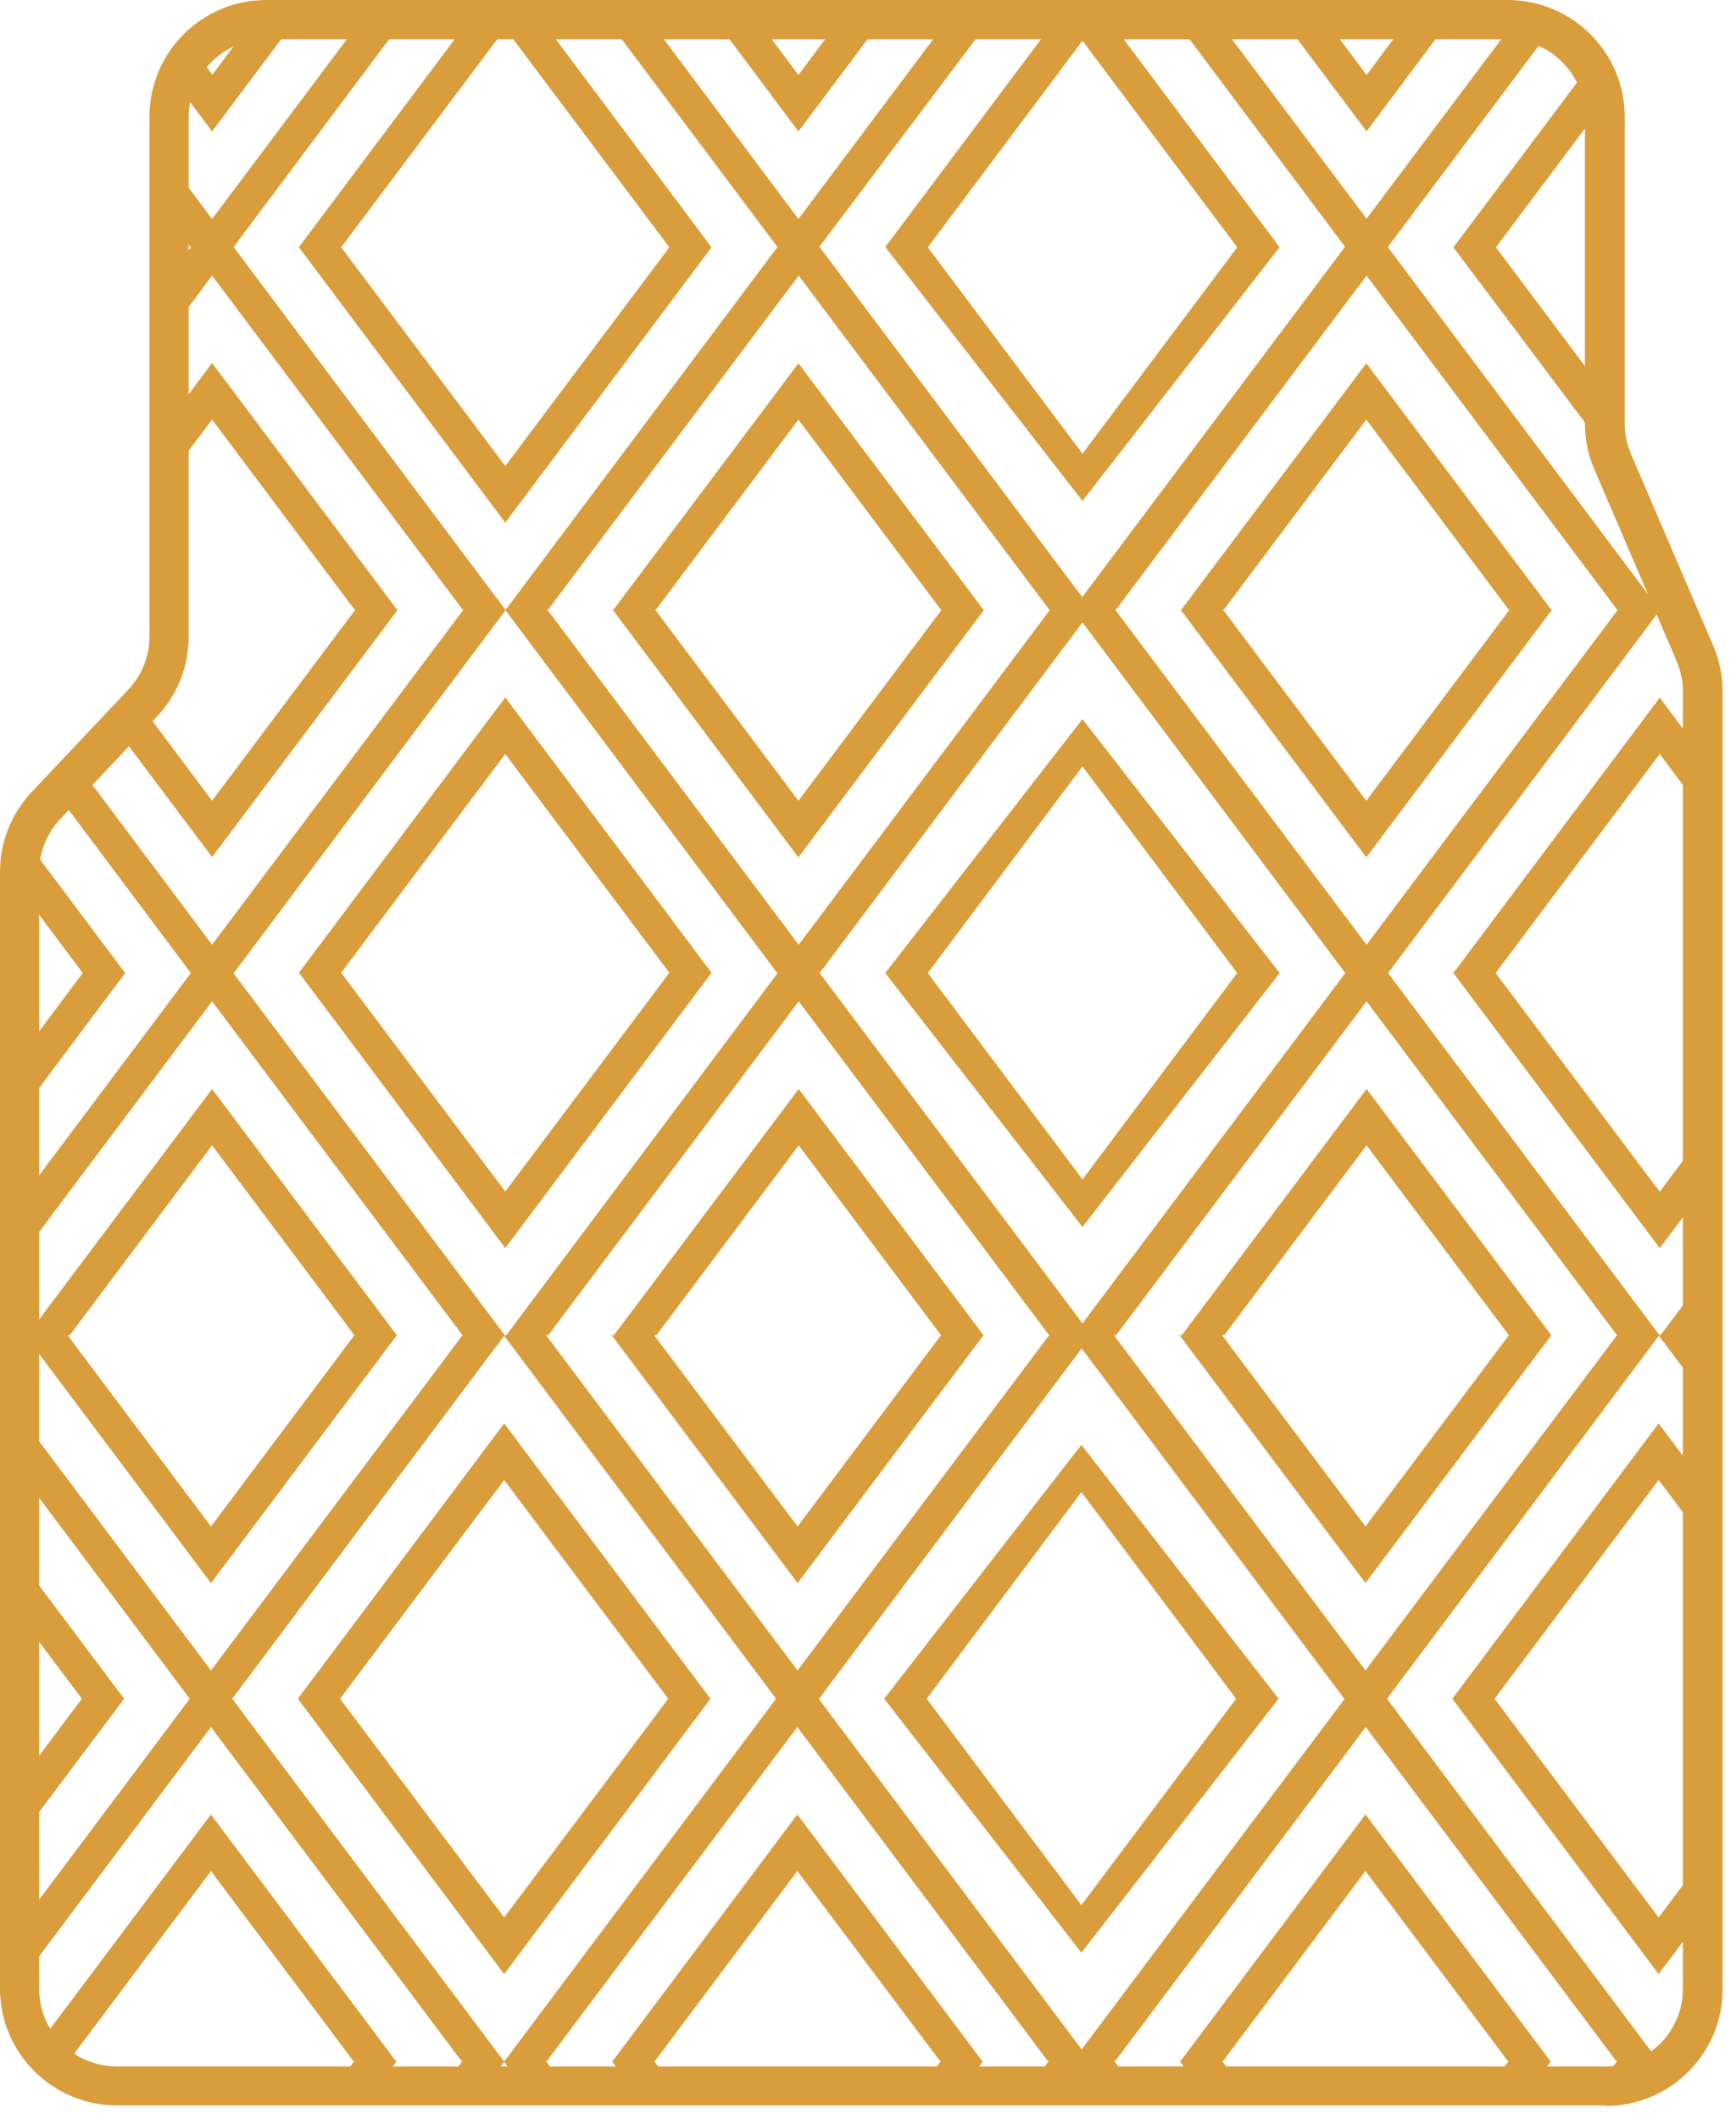<svg width="127" height="155" viewBox="0 0 127 155" fill="none" xmlns="http://www.w3.org/2000/svg">
<path d="M117.445 154H8.575C3.854 154 0 150.181 0 145.458V63.775C0 61.584 0.827 59.514 2.32 57.926L9.382 50.449C10.37 49.404 10.935 48.017 10.935 46.57V8.542C10.935 3.819 14.769 0 19.49 0H110.283C115.004 0 118.858 3.819 118.858 8.542V30.993C118.858 31.757 119.019 32.5 119.322 33.224L125.334 47.233C125.798 48.298 126.02 49.424 126.02 50.59V145.498C126.02 150.201 122.187 154.04 117.445 154.04V154ZM19.49 2.874C16.363 2.874 13.8 5.407 13.8 8.542V46.57C13.8 48.761 12.973 50.831 11.48 52.419L4.419 59.896C3.43 60.941 2.865 62.328 2.865 63.775V145.478C2.865 148.593 5.407 151.146 8.555 151.146H117.425C120.552 151.146 123.115 148.613 123.115 145.478V50.57C123.115 49.806 122.953 49.062 122.651 48.339L116.638 34.329C116.174 33.264 115.952 32.139 115.952 30.973V8.542C115.952 5.427 113.41 2.874 110.263 2.874H19.49Z" fill="#D99D3B"/>
<path d="M86.455 97.662H86.293L99.892 115.791L113.491 97.662L99.973 79.653L86.455 97.662ZM99.892 111.651L89.4 97.662H89.562L99.973 83.773L110.384 97.662L99.892 111.651Z" fill="#D99D3B"/>
<path d="M113.551 44.58H113.471L99.953 26.571L86.435 44.58H86.354L99.953 62.709L113.551 44.58ZM89.542 44.58L99.953 30.691L110.363 44.58H110.444L99.953 58.569L89.461 44.58H89.542Z" fill="#D99D3B"/>
<path d="M12.973 6.231L15.515 9.607L21.851 1.166H19.813C19.43 1.166 19.046 1.206 18.683 1.266L15.536 5.467L14.285 3.799C13.72 4.502 13.276 5.326 12.993 6.211L12.973 6.231Z" fill="#D99D3B"/>
<path d="M79.111 105.681L64.685 124.253L79.111 142.825L93.537 124.253L79.111 105.681ZM90.429 124.253L79.111 139.348L67.792 124.253L79.111 109.138L90.429 124.253Z" fill="#D99D3B"/>
<path d="M21.79 124.253L36.882 144.392L51.974 124.253L36.882 104.114L21.79 124.253ZM36.882 140.252L24.877 124.253L36.882 108.254L48.887 124.253L36.882 140.252Z" fill="#D99D3B"/>
<path d="M44.912 97.662H44.751L58.349 115.791L71.948 97.662L58.43 79.653L44.912 97.662ZM58.349 111.651L47.858 97.662H48.019L58.43 83.773L68.841 97.662L58.349 111.651Z" fill="#D99D3B"/>
<path d="M118.817 34.751L118.293 33.505C117.909 32.621 117.728 31.676 117.728 30.711V29.144L109.435 18.089L117.627 7.155C117.465 6.17 117.102 5.226 116.578 4.422L106.328 18.089L118.837 34.751H118.817Z" fill="#D99D3B"/>
<path d="M1.735 114.465V118.585L5.992 124.253L1.735 129.921V134.041L9.079 124.253L1.735 114.465Z" fill="#D99D3B"/>
<path d="M47.838 150.744H47.918L58.329 136.855L68.76 150.744H68.841L67.65 152.312H70.758L71.928 150.744H71.847L58.329 132.715L44.831 150.744H44.751L45.921 152.312H49.028L47.838 150.744Z" fill="#D99D3B"/>
<path d="M15.435 132.715L3.026 149.256C3.652 150.161 4.499 150.905 5.468 151.447L4.943 150.744H5.024L15.435 136.855L25.846 150.744H25.926L24.756 152.312H27.863L29.033 150.744H28.953L15.435 132.735V132.715Z" fill="#D99D3B"/>
<path d="M89.4 150.744H89.481L99.892 136.855L110.303 150.744H110.384L109.213 152.312H112.3L113.471 150.744H113.41L99.892 132.715L86.374 150.744H86.293L87.463 152.312H90.571L89.4 150.744Z" fill="#D99D3B"/>
<path d="M79.191 52.599L64.765 71.171L79.191 89.743L93.617 71.171L79.191 52.599ZM90.51 71.171L79.191 86.266L67.873 71.171L79.191 56.056L90.51 71.171Z" fill="#D99D3B"/>
<path d="M29.033 97.662L15.515 79.653L1.997 97.662H1.836L15.435 115.791L29.033 97.662ZM5.104 97.662L15.515 83.773L25.926 97.662L15.435 111.651L4.943 97.662H5.104Z" fill="#D99D3B"/>
<path d="M1.997 61.624C1.836 62.227 1.735 62.87 1.735 63.513V65.403L6.053 71.171L1.735 76.94V81.08L9.16 71.171L1.997 61.624Z" fill="#D99D3B"/>
<path d="M106.328 71.171L121.42 91.29L124.87 86.708V82.567L121.42 87.17L109.415 71.171L121.42 55.152L124.87 59.755V55.635L121.42 51.032L106.328 71.171Z" fill="#D99D3B"/>
<path d="M29.114 44.58H29.033L15.515 26.551L12.671 30.35V34.47L15.515 30.691L25.926 44.58H26.007L15.515 58.569L10.31 51.615L8.575 53.444L15.515 62.689L29.114 44.58Z" fill="#D99D3B"/>
<path d="M13.962 18.089L12.671 19.818V23.958L15.515 20.159L33.835 44.58H33.916L15.515 69.101L5.912 56.278L4.176 58.107L13.962 71.171L1.735 87.472V91.612L15.515 73.241L33.835 97.662L15.435 122.183L1.735 103.913V108.053L13.881 124.253L1.735 140.453V144.593L15.435 126.323L33.755 150.744H33.835L32.665 152.312H35.752L36.882 150.804L38.012 152.312H41.099L39.928 150.744H40.009L58.329 126.323L76.649 150.744H76.73L75.56 152.312H78.667L79.131 151.709L79.575 152.312H82.682L81.512 150.744H81.592L99.912 126.323L118.232 150.744H118.313L117.143 152.312H117.768C118.817 152.312 119.826 152.07 120.714 151.668L121.359 150.804L121.642 151.166C123.337 150.081 124.527 148.292 124.81 146.201L121.4 150.744H121.319L101.466 124.253L121.359 97.702L124.89 102.405V98.285L124.426 97.662H124.588L124.89 97.24V93.119L121.48 97.662H121.4L101.546 71.171L121.44 44.62L124.769 49.062C124.668 48.539 124.527 48.017 124.305 47.514L122.469 43.233L121.46 44.56H121.38L101.526 18.069L113.672 1.869C112.885 1.487 111.998 1.246 111.09 1.186L99.973 15.999L88.835 1.146H85.728L98.399 18.049L79.171 43.675L59.943 18.049L72.654 1.166H69.547L58.41 16.019L47.293 1.166H44.206L56.877 18.069L37.023 44.56H36.943L17.089 18.069L29.74 1.166H26.653L15.515 16.019L12.671 12.22V16.361L13.962 18.089ZM36.922 150.744H36.842L16.988 124.253L36.882 97.702L56.776 124.253L36.922 150.744ZM39.949 97.662H40.11L58.43 73.241L76.75 97.662L58.349 122.183L39.949 97.662ZM79.131 149.9L59.903 124.273L79.131 98.627L98.359 124.273L79.131 149.9ZM118.293 97.662L99.892 122.183L81.491 97.662H81.653L99.973 73.241L118.293 97.662ZM81.653 44.58L99.973 20.159L118.293 44.58H118.373L99.973 69.101L81.572 44.58H81.653ZM98.419 71.171L79.191 96.797L59.963 71.171L79.191 45.525L98.419 71.171ZM40.11 44.58L58.43 20.159L76.75 44.58H76.831L58.43 69.101L40.029 44.58H40.11ZM36.983 44.64L56.877 71.191L37.023 97.682H36.943L17.089 71.191L36.983 44.64Z" fill="#D99D3B"/>
<path d="M36.963 91.29L52.054 71.151L36.963 51.012L21.871 71.151L36.963 91.29ZM48.967 71.151L36.963 87.15L24.958 71.151L36.963 55.152L48.967 71.151Z" fill="#D99D3B"/>
<path d="M106.248 124.253L121.339 144.392L124.87 139.689V135.549L121.339 140.252L109.335 124.253L121.339 108.254L124.87 112.937V108.817L121.339 104.114L106.248 124.253Z" fill="#D99D3B"/>
<path d="M21.871 18.089L36.963 38.229L52.054 18.089L39.384 1.166H34.541L21.871 18.069V18.089ZM36.963 34.088L24.958 18.089L36.963 2.09L48.967 18.089L36.963 34.088Z" fill="#D99D3B"/>
<path d="M72.009 44.58H71.928L58.41 26.571L44.892 44.58H44.811L58.41 62.709L72.009 44.58ZM47.999 44.58L58.41 30.691L68.821 44.58H68.901L58.41 58.569L47.918 44.58H47.999Z" fill="#D99D3B"/>
<path d="M99.973 9.607L106.288 1.166H103.201L99.973 5.487L96.745 1.166H93.638L99.973 9.607Z" fill="#D99D3B"/>
<path d="M58.41 9.607L64.745 1.166H61.638L58.41 5.487L55.182 1.166H52.095L58.41 9.607Z" fill="#D99D3B"/>
<path d="M93.617 18.089L80.927 1.166H77.436L64.765 18.069L79.191 36.641L93.617 18.069V18.089ZM67.873 18.089L79.191 2.975L90.51 18.089L79.191 33.184L67.873 18.089Z" fill="#D99D3B"/>
</svg>
